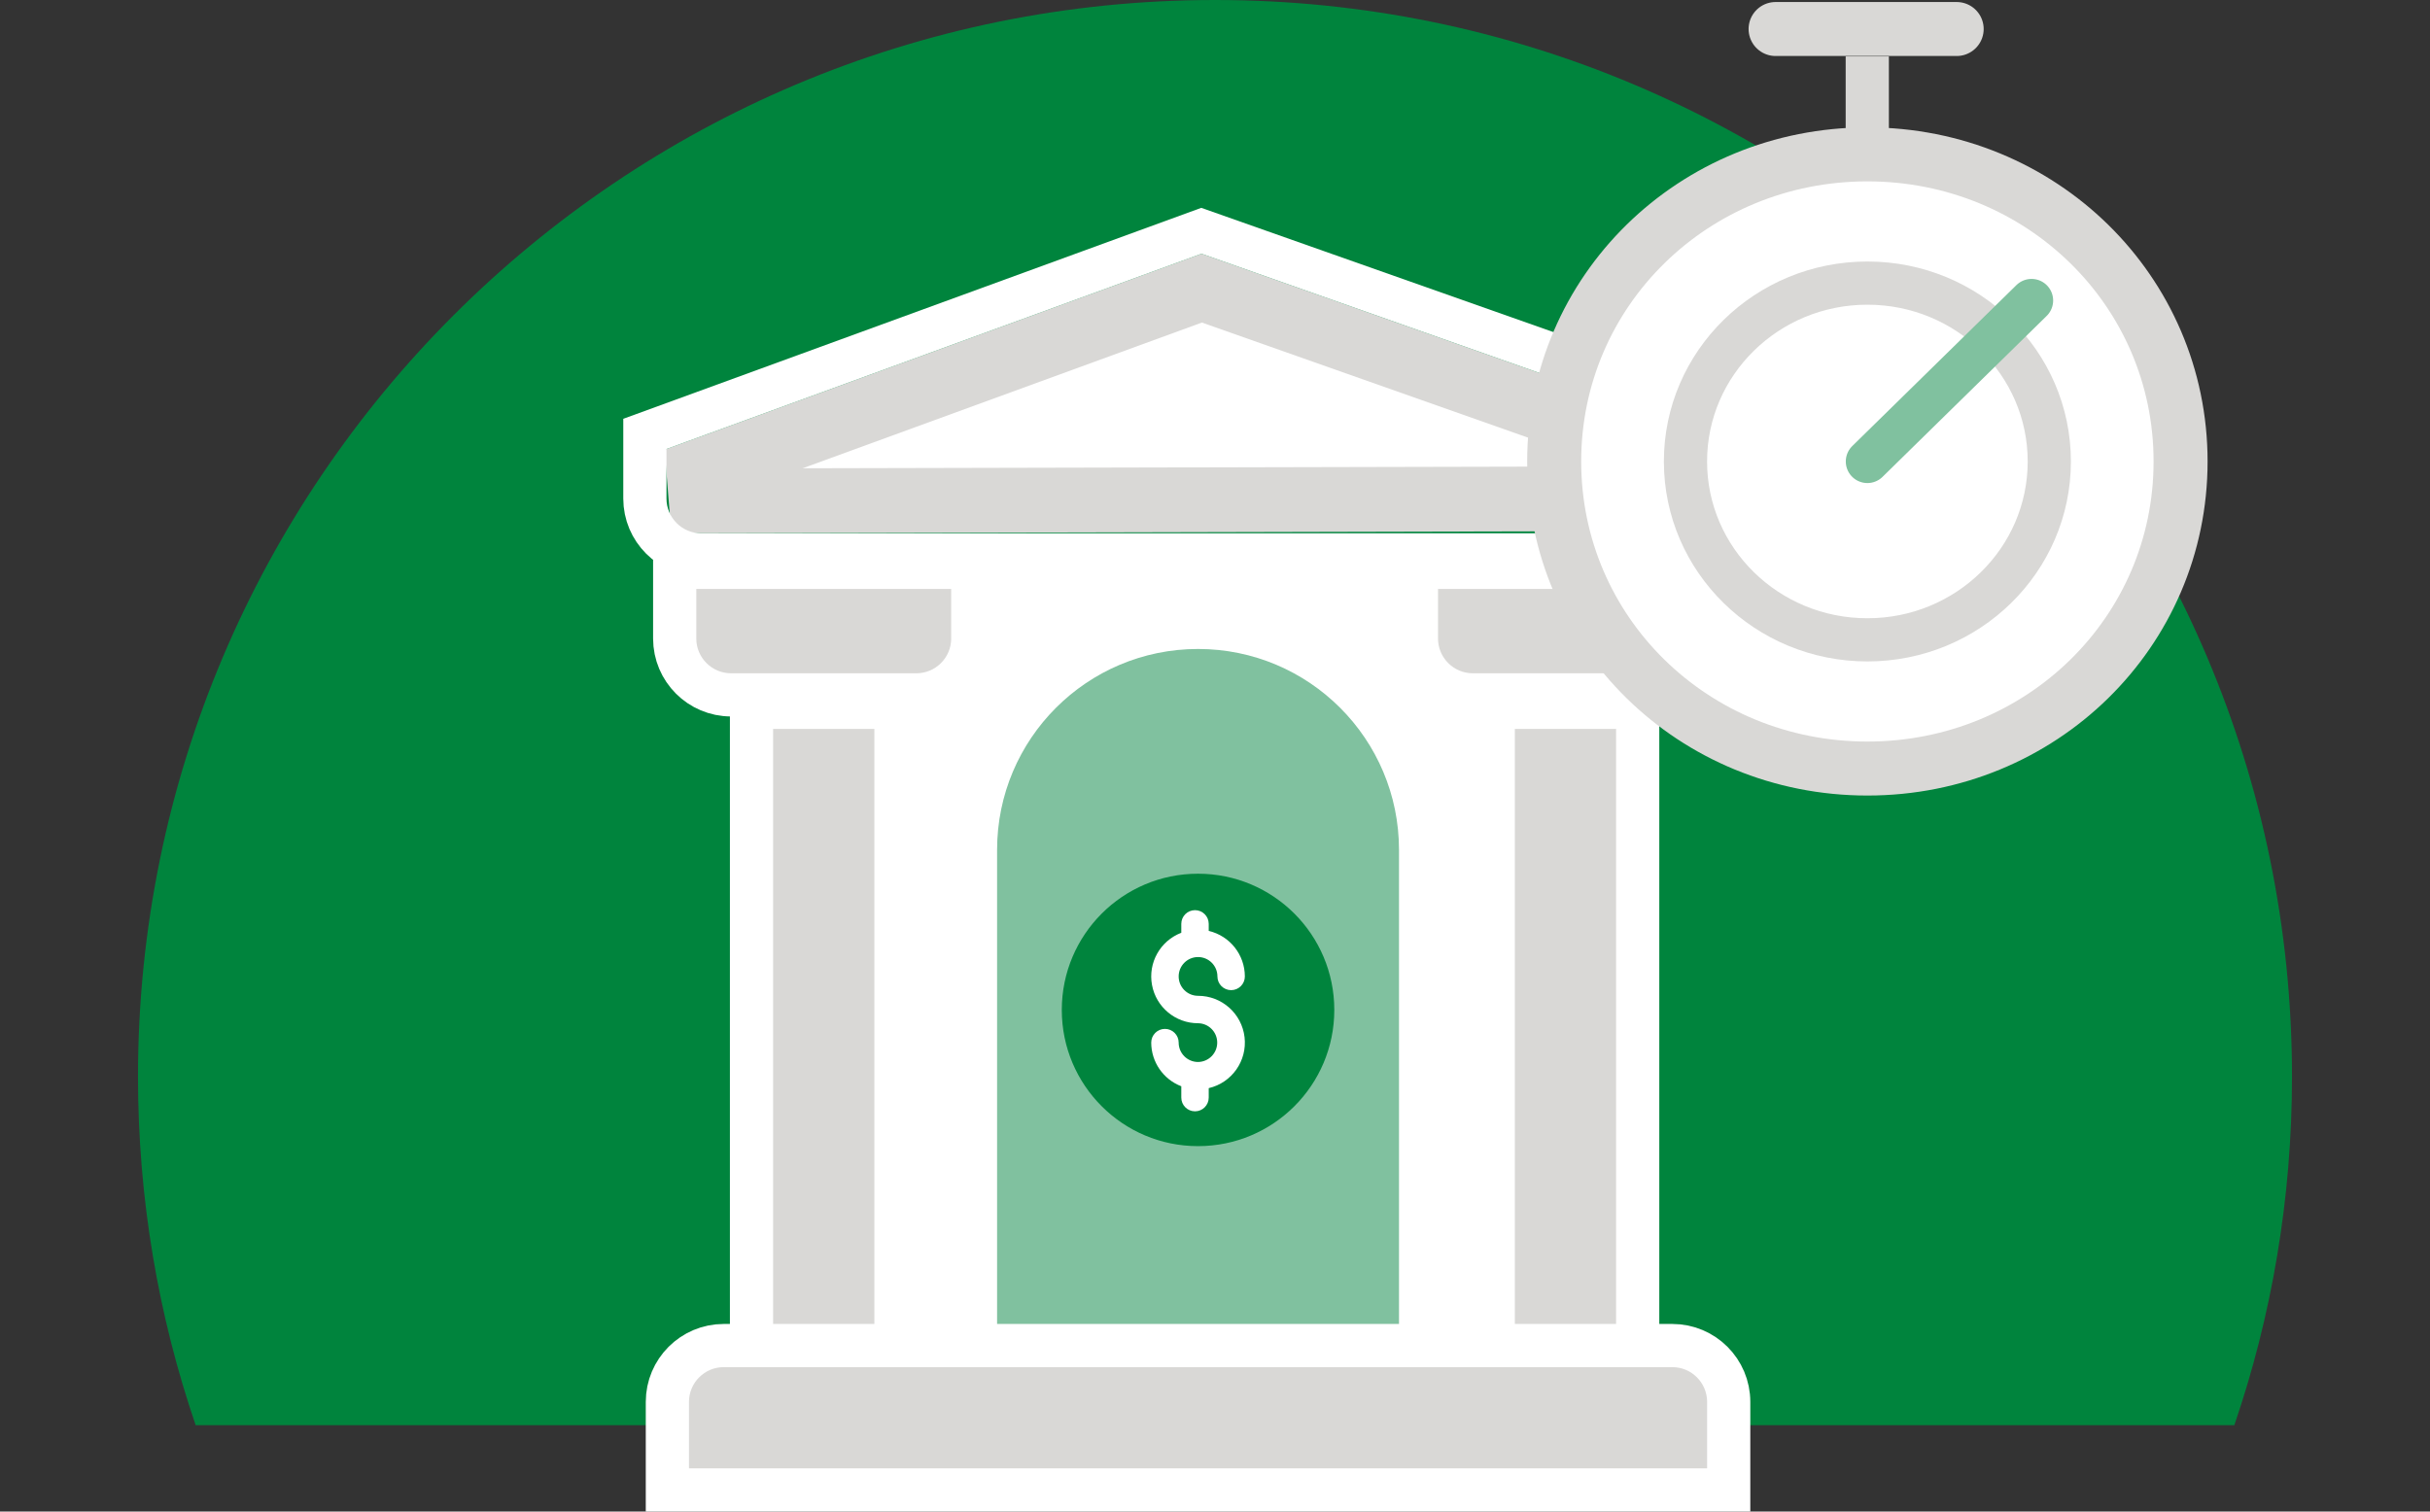 <?xml version="1.0" encoding="UTF-8"?>
<svg xmlns="http://www.w3.org/2000/svg" xmlns:xlink="http://www.w3.org/1999/xlink" width="225px" height="140px" viewBox="0 0 225 140" version="1.1">
  <rect x="0" y="0" width="225" height="140" fill="#333333" stroke="none"/>
  <title>icons / large / reduce bank time</title>
  <defs>
    <path d="M18.9,0.388 C29.176,0.388 37.507,8.719 37.507,18.995 L37.507,71.388 L37.507,71.388 L0.293,71.388 L0.293,18.995 C0.293,8.719 8.624,0.388 18.9,0.388 Z" id="path-1"></path>
    <path d="M0,22.674 L0,18.087 L0,18.087 L49.541,0 L100.781,18.087 L100.781,22.674 C100.781,24.452 99.34,25.893 97.562,25.893 L3.219,25.893 C1.441,25.893 1.35249721e-15,24.452 0,22.674 Z" id="path-3"></path>
  </defs>
  <g id="icons-/-large-/-reduce-bank-time" stroke="none" stroke-width="1" fill="none" fill-rule="evenodd">
    <g id="bg" transform="translate(12, 0)" fill="#00843D">
      <path d="M100.5,-2.27373675e-13 C155.575,-2.27373675e-13 200.222,44.647 200.222,99.722 C200.222,111.019 198.343,121.877 194.882,132.001 L6.118,132.001 C2.657,121.877 0.778,111.019 0.778,99.722 C0.778,44.647 45.425,-2.27373675e-13 100.5,-2.27373675e-13 Z" id="Oval-2"></path>
    </g>
    <g id="Group-4" transform="translate(61.711, 23.5)">
      <rect id="Rectangle" fill="#FFFFFF" x="13.878" y="26.5" width="64.674" height="85.108"></rect>
      <g id="icons8-bank_building">
        <g id="Group" transform="translate(30.319, 36.219)">
          <mask id="mask-2" fill="white">
            <use xlink:href="#path-1"></use>
          </mask>
          <use id="Mask" fill="#80C19F" xlink:href="#path-1"></use>
          <g id="Group-3" mask="url(#mask-2)">
            <g transform="translate(18.791, 34.203) rotate(-270) translate(-18.791, -34.203) translate(5.791, 21.203)">
              <path d="M25.232,12.891 C25.232,5.923 19.584,0.275 12.616,0.275 C5.648,0.275 2.08166817e-15,5.923 2.08166817e-15,12.891 C2.08166817e-15,19.858 5.648,25.507 12.616,25.507 C19.584,25.507 25.232,19.858 25.232,12.891 Z" id="Oval" fill="#00843D"></path>
              <path d="M17.438,12.891 C17.437,13.881 16.634,14.684 15.643,14.685 C14.942,14.685 14.373,15.255 14.373,15.956 C14.373,16.657 14.942,17.226 15.643,17.226 C17.437,17.222 19.043,16.116 19.687,14.442 L20.735,14.442 C21.438,14.442 22.007,13.873 22.007,13.172 C22.007,12.471 21.438,11.902 20.735,11.902 L19.861,11.902 C19.36,9.758 17.331,8.331 15.143,8.584 C12.957,8.837 11.307,10.689 11.309,12.891 C11.309,13.883 10.505,14.685 9.514,14.685 C8.522,14.685 7.719,13.881 7.719,12.891 C7.719,11.898 8.523,11.096 9.515,11.097 C10.216,11.097 10.785,10.528 10.785,9.827 C10.785,9.125 10.216,8.557 9.515,8.557 C7.504,8.559 5.758,9.944 5.298,11.902 L4.646,11.902 C3.944,11.902 3.376,12.471 3.376,13.172 C3.376,13.873 3.944,14.442 4.646,14.442 L5.47,14.442 C6.218,16.394 8.251,17.535 10.306,17.153 C12.361,16.773 13.85,14.98 13.849,12.891 C13.859,11.907 14.659,11.116 15.643,11.116 C16.627,11.116 17.427,11.907 17.438,12.891" id="Fill-48" fill="#FFFFFF"></path>
            </g>
          </g>
        </g>
        <g id="Path">
          <path stroke="#D9D8D6" stroke-width="6" d="M49.558,3.187 L97.781,20.209 L97.781,22.674 L3.219,22.893 L3,20.185 L49.558,3.187 Z" stroke-linejoin="square" fill="#FFFFFF" fill-rule="evenodd"></path>
          <path stroke="#FFFFFF" stroke-width="4" d="M49.53,-2.125 L102.781,16.672 L102.781,22.674 C102.781,24.115 102.197,25.42 101.253,26.364 C100.308,27.309 99.004,27.893 97.562,27.893 L97.562,27.893 L3.219,27.893 C1.778,27.893 0.473,27.309 -0.471,26.364 C-1.416,25.42 -2,24.115 -2,22.674 L-2,22.674 L-2,16.688 L49.53,-2.125 Z"></path>
        </g>
        <path d="M21.248,42.011 L21.248,105.465 L7.873,105.465 L7.873,42.011 L21.248,42.011 Z" id="Path" stroke="#FFFFFF" stroke-width="4" fill="#D9D8D6"></path>
        <path d="M89.927,42.011 L89.927,105.465 L76.552,105.465 L76.552,42.011 L89.927,42.011 Z" id="Path" stroke="#FFFFFF" stroke-width="4" fill="#D9D8D6"></path>
        <path d="M55.906,58.677 L55.906,156.948 L47.75,156.948 C46.309,156.948 45.004,156.364 44.06,155.42 C43.115,154.475 42.531,153.171 42.531,151.73 L42.531,151.73 L42.531,63.895 C42.531,62.454 43.115,61.15 44.06,60.205 C45.004,59.261 46.309,58.677 47.75,58.677 L47.75,58.677 L55.906,58.677 Z" id="Path" stroke="#FFFFFF" stroke-width="4" fill="#D9D8D6" transform="translate(49.219, 107.812) rotate(-270) translate(-49.219, -107.812) "></path>
        <path d="M28.36,29.047 L28.36,35.638 C28.36,37.079 27.776,38.384 26.831,39.328 C25.887,40.273 24.582,40.857 23.141,40.857 L23.141,40.857 L5.98,40.857 C4.539,40.857 3.234,40.273 2.29,39.328 C1.345,38.384 0.761,37.079 0.761,35.638 L0.761,35.638 L0.761,29.047 L28.36,29.047 Z" id="Rectangle" stroke="#FFFFFF" stroke-width="4" fill="#D9D8D6"></path>
        <path d="M97.039,29.047 L97.039,35.638 C97.039,37.079 96.455,38.384 95.511,39.328 C94.566,40.273 93.261,40.857 91.82,40.857 L91.82,40.857 L74.659,40.857 C73.218,40.857 71.913,40.273 70.969,39.328 C70.025,38.384 69.44,37.079 69.44,35.638 L69.44,35.638 L69.44,29.047 L97.039,29.047 Z" id="Rectangle" stroke="#FFFFFF" stroke-width="4" fill="#D9D8D6"></path>
      </g>
    </g>
    <g id="Group-17" transform="translate(143.571, 0)" fill="#FFFFFF">
      <g id="Group" transform="translate(0, 0.825)" stroke="#D9D8D6">
        <g id="Group-2" transform="translate(19.653, 0)">
          <line x1="1.182" y1="1.862" x2="17.95" y2="1.862" id="Path" stroke-width="5" stroke-linecap="round"></line>
          <line x1="9.672" y1="4.4" x2="9.672" y2="13.473" id="Path-27" stroke-width="4"></line>
        </g>
        <path d="M58.335,41.915 C58.335,57.715 45.444,70.357 29.335,70.357 C13.225,70.357 0.335,57.715 0.335,41.915 C0.335,26.116 13.225,13.473 29.335,13.473 C45.444,13.473 58.335,26.116 58.335,41.915 Z" id="Path" stroke-width="5"></path>
      </g>
      <g id="Group-3" transform="translate(12.491, 25.753)" stroke-width="4">
        <ellipse id="Oval" stroke="#D9D8D6" cx="16.844" cy="16.988" rx="16.844" ry="16.52"></ellipse>
        <line x1="16.844" y1="16.988" x2="32.044" y2="2.08" id="Path-37" stroke="#80C19F" stroke-linecap="round"></line>
      </g>
    </g>
  </g>
</svg>
